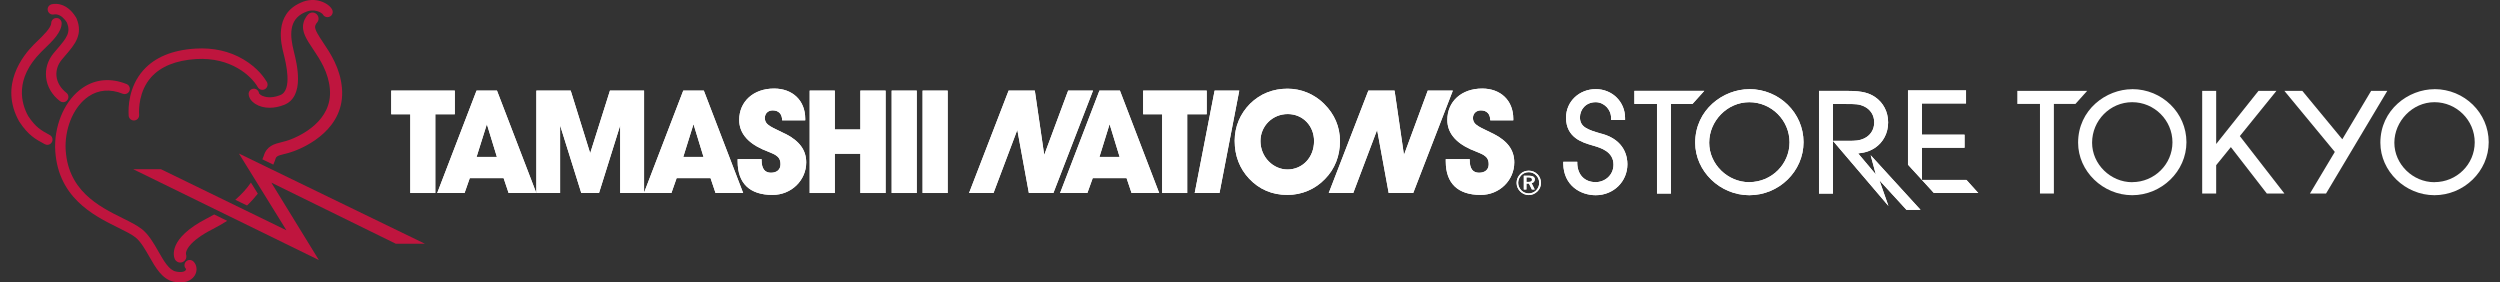 <?xml version="1.0" encoding="UTF-8"?><svg id="a" xmlns="http://www.w3.org/2000/svg" viewBox="0 0 354 40"><rect x="0" y="0" width="354" height="40" fill="#333333" stroke="none"/><defs><style>.b{fill:#fff;}.c{fill:#bf153e;}</style></defs><g><g><path class="c" d="M36.68,13.21c-.05-.39-.4-.68-.79-.65-.41,.03-.71,.39-.68,.8,.04,.51,.39,1.01,.97,1.37,.56,.35,1.26,.53,2.01,.53,.66,0,1.35-.14,2.04-.41,2.98-1.18,1.81-5.84,1.37-7.6-.54-2.15-.77-4.48,1.55-5.5h.02c1.29-.64,2.37,.04,2.54,.28,.19,.36,.62,.5,.99,.32,.37-.18,.52-.63,.33-.99-.42-.86-2.39-1.97-4.49-.96-3.77,1.67-2.73,5.84-2.38,7.21,.32,1.28,1.29,5.16-.48,5.86-1.32,.52-2.19,.25-2.51,.11-.33-.15-.47-.32-.49-.37Z"/><path class="c" d="M18.22,16.37c.02,.39,.35,.69,.74,.69,.02,0,.03,0,.05,0,.41-.03,.72-.38,.69-.79-.05-.75-.06-3.34,1.69-5.32,1.37-1.54,3.52-2.41,6.39-2.59,4.9-.29,7.8,2.37,8.73,3.99,.2,.35,.66,.48,1.01,.27,.35-.2,.48-.66,.27-1.01-.33-.56-1.3-2.01-3.32-3.2-1.98-1.17-4.26-1.68-6.78-1.53-3.28,.2-5.77,1.23-7.41,3.08-2.07,2.34-2.13,5.25-2.06,6.39Z"/><path class="c" d="M26.33,37.04c-.28,.3-.28,.76,.02,1.04,0,.02,.01,.1-.06,.19-.16,.2-.62,.35-1.41,.17-.95-.21-1.69-1.49-2.46-2.85-.66-1.15-1.34-2.35-2.3-3.12-.68-.54-1.63-1.02-2.74-1.57-3.36-1.66-7.96-3.94-8.1-10.14,0-2.97,1.28-5.76,3.25-7.1,1.41-.96,3.08-1.09,4.84-.39,.38,.15,.81-.03,.96-.41,.15-.38-.03-.81-.41-.96-2.24-.89-4.39-.71-6.22,.54-2.37,1.61-3.9,4.87-3.9,8.34,.15,7.11,5.43,9.73,8.92,11.45,1.03,.51,1.92,.95,2.47,1.39,.74,.6,1.35,1.67,1.94,2.7,.9,1.58,1.83,3.2,3.42,3.56,.37,.08,.69,.12,.98,.12,1.39,0,1.95-.8,2.1-1.09,.34-.64,.24-1.42-.25-1.89-.3-.28-.77-.28-1.05,.02Z"/><path class="c" d="M7.06,19.12h-.02c-1.24-.68-1.99-1.09-3.05-2.69-.97-1.75-1.99-5.24,1.86-9.09,.15-.15,.31-.3,.47-.46,1.12-1.08,2.39-2.31,2.41-3.58,0-.41-.32-.75-.73-.75h-.01c-.4,0-.73,.32-.74,.73-.01,.66-1.18,1.79-1.96,2.54-.17,.17-.34,.33-.49,.48C3.23,7.87-.13,12.08,2.7,17.17c0,.02,.02,.03,.03,.05,1.27,1.94,2.3,2.49,3.6,3.19h.02c.11,.07,.23,.1,.35,.1,.26,0,.52-.14,.65-.39,.19-.36,.06-.81-.3-1Z"/><path class="c" d="M7.7,2.04s.91-.23,1.78,1.17c.56,1.37-.03,2.15-1.31,3.64-.19,.22-.38,.44-.57,.67-.83,1-1.21,2.23-1.07,3.46,.14,1.29,.84,2.48,1.96,3.34,.13,.1,.29,.15,.45,.15,.22,0,.44-.1,.59-.29,.25-.32,.19-.79-.13-1.04-.8-.62-1.3-1.45-1.4-2.33-.09-.83,.17-1.66,.74-2.35,.19-.23,.37-.44,.55-.65,1.3-1.51,2.52-2.93,1.53-5.24-.01-.03-.03-.06-.05-.09C9.29,.04,7.35,.59,7.27,.62c-.39,.12-.61,.53-.49,.92,.12,.39,.53,.61,.92,.49Z"/><path class="c" d="M36.51,27.43l-.98-1.58c-.53,.78-1.24,1.6-2.21,2.44l1.66,.81c.6-.57,1.1-1.13,1.52-1.67Z"/><path class="c" d="M44.64,3.67v-.04c.05-.17,.17-.34,.22-.39,.33-.34,.33-.87,0-1.21-.34-.34-.88-.34-1.22,0-.09,.09-.52,.55-.67,1.23-.31,1.22,.47,2.37,1.36,3.7,.97,1.45,2.17,3.25,2.38,5.64,.4,4.54-4.22,6.64-5.65,7.18-.44,.16-.83,.26-1.22,.36-.98,.24-2.09,.52-2.5,1.95-.06,.15-.13,.31-.19,.47l1.55,.75c.08-.21,.16-.41,.24-.59,.02-.04,.03-.08,.04-.12,.12-.45,.25-.54,1.27-.79,.41-.1,.88-.22,1.41-.42,1.71-.64,7.27-3.19,6.76-8.94-.25-2.83-1.65-4.92-2.67-6.44-.64-.96-1.24-1.86-1.12-2.34Z"/><path class="c" d="M29.35,30.9c-5.7,2.92-4.73,5.49-4.6,5.77,.11,.27,.52,.67,1.11,.44,.24-.09,.68-.48,.48-1.1-.11-.4,.36-1.83,3.8-3.58,.74-.38,1.42-.77,2.03-1.16l-1.84-.9c-.31,.18-.64,.35-.98,.53Z"/><polygon class="c" points="60.16 34.51 33.83 21.74 40.56 32.61 22.79 23.96 18.86 23.96 45.15 36.82 38.42 25.86 56.04 34.51 60.16 34.51"/></g><g><polygon class="b" points="64.4 12.83 55.4 12.83 55.4 16.18 58.1 16.18 58.1 27.33 61.64 27.33 61.64 16.18 64.4 16.18 64.4 12.83"/><path class="b" d="M67.48,12.83l-5.57,14.5h3.87l.74-2.11h4.79l.71,2.11h3.92l-5.57-14.5h-2.89Zm0,9.39l1.46-4.64,1.42,4.64h-2.88Z"/><path class="b" d="M96.75,12.83l-5.55,14.45V12.83h-4.83l-2.8,8.87-2.76-8.87h-4.86v14.5h3.36v-9.58l3,9.58h2.51l3-9.58v9.58h7.25l.74-2.11h4.8l.71,2.11h3.91l-5.57-14.5h-2.9Zm0,9.39l1.45-4.64,1.42,4.64h-2.88Z"/><path class="b" d="M111.21,18.96c-1.86-.96-2.91-1.18-2.91-2.26,0-.63,.46-1.07,1.11-1.07,.84,0,1.34,.5,1.34,1.41h3.27v-.23c0-2.59-1.8-4.27-4.41-4.27-2.94,0-4.94,1.85-4.94,4.44,0,1.76,1.1,3.16,3.27,4.15,1.58,.7,2.58,.81,2.58,2.13,0,.75-.51,1.2-1.36,1.2s-1.32-.57-1.32-1.76v-.17h-3.39v.33c0,3.09,1.7,4.74,4.94,4.74,2.69,0,4.77-2.09,4.77-4.6,0-1.75-.96-3.03-2.94-4.05Z"/><polygon class="b" points="121.83 18.33 118.21 18.33 118.21 12.83 114.65 12.83 114.65 27.33 118.21 27.33 118.21 21.77 121.83 21.77 121.83 27.33 125.4 27.33 125.4 12.83 121.83 12.83 121.83 18.33"/><rect class="b" x="126.26" y="12.83" width="3.55" height="14.5"/><rect class="b" x="130.64" y="12.83" width="3.55" height="14.5"/><polygon class="b" points="151.25 12.83 147.86 21.94 146.53 12.83 142.82 12.83 137.22 27.33 140.68 27.33 144.05 18.39 145.69 27.33 149.16 27.33 154.77 12.83 151.25 12.83"/><path class="b" d="M155.68,12.83l-5.57,14.5h3.86l.76-2.11h4.79l.71,2.11h3.91l-5.56-14.5h-2.9Zm0,9.39l1.44-4.64,1.42,4.64h-2.87Z"/><polygon class="b" points="170.87 12.83 161.87 12.83 161.87 16.18 164.56 16.18 164.56 27.33 168.11 27.33 168.11 16.18 170.87 16.18 170.87 12.83"/><polygon class="b" points="171.99 12.83 169.17 27.33 172.68 27.33 175.48 12.83 171.99 12.83"/><path class="b" d="M187.5,14.71c-1.41-1.39-3.25-2.15-5.18-2.15-2.06,0-3.86,.71-5.3,2.12-1.41,1.42-2.19,3.24-2.19,5.25,0,2.13,.69,3.92,2.06,5.38,1.44,1.52,3.26,2.29,5.41,2.29,2.02,0,3.93-.8,5.33-2.27,1.38-1.4,2.11-3.27,2.11-5.34s-.77-3.83-2.24-5.27Zm-5.2,9.29c-2.01,0-3.82-1.75-3.82-4.03,0-2.12,1.7-3.82,3.86-3.82s3.73,1.69,3.73,3.82c0,2.37-1.68,4.03-3.76,4.03Z"/><polygon class="b" points="202.17 12.83 198.8 21.94 197.47 12.83 193.76 12.83 188.15 27.33 191.62 27.33 195 18.39 196.64 27.33 200.11 27.33 205.72 12.83 202.17 12.83"/><path class="b" d="M211.49,18.96c-1.85-.96-2.92-1.18-2.92-2.26,0-.63,.47-1.07,1.12-1.07,.84,0,1.33,.5,1.33,1.41h3.26v-.23c0-2.59-1.8-4.27-4.4-4.27-2.95,0-4.94,1.85-4.94,4.44,0,1.76,1.1,3.16,3.27,4.15,1.58,.7,2.59,.81,2.59,2.13,0,.75-.51,1.2-1.37,1.2s-1.32-.57-1.32-1.76v-.17h-3.39v.33c0,3.09,1.71,4.74,4.94,4.74,2.69,0,4.76-2.09,4.76-4.6,0-1.75-.95-3.03-2.94-4.05Z"/><g><path class="b" d="M217.33,25.41c0-.35-.28-.53-.83-.53h-.73v1.95h.37v-.84h.36l.41,.84h.4l-.44-.9c.29-.05,.45-.24,.45-.52Zm-.88,.35h-.31v-.65h.3c.35,0,.49,.11,.49,.34s-.15,.31-.49,.31Z"/><path class="b" d="M217.7,24.67c-.33-.33-.77-.5-1.23-.5s-.88,.16-1.2,.48c-.34,.35-.52,.79-.52,1.24s.17,.88,.5,1.21c.33,.33,.76,.52,1.22,.52s.89-.18,1.23-.52c.33-.32,.5-.74,.5-1.21s-.18-.89-.49-1.22Zm-.17,2.28c-.3,.29-.67,.44-1.08,.44-.38,0-.76-.16-1.05-.45-.27-.3-.43-.66-.43-1.05s.16-.78,.45-1.08c.27-.27,.65-.43,1.04-.43s.79,.15,1.06,.45c.28,.28,.43,.66,.43,1.07s-.16,.77-.43,1.05Z"/></g><path class="b" d="M226.82,18.95l-.1-.03c-1.92-.55-3-.93-3-2.31,0-1.04,.78-2.14,2.23-2.14,1.18,0,2.18,1.02,2.18,2.23v.29h1.98v-.29c0-2.29-1.82-4.08-4.15-4.08s-4.21,1.74-4.21,4.04c0,2.84,2.35,3.52,3.61,3.89l.34,.1c.97,.29,2.77,.82,2.77,2.66,0,1.55-1.28,2.48-2.52,2.48-1.54,0-2.54-1-2.61-2.6v-.28h-1.98v.3c.06,3.04,2.42,4.43,4.59,4.43,2.52,0,4.49-1.92,4.49-4.39,0-1-.35-3.42-3.62-4.31Z"/><polygon class="b" points="241.32 12.87 231.43 12.87 231.43 14.72 234.63 14.72 234.63 27.4 236.61 27.4 236.61 14.72 239.65 14.72 241.32 12.87"/><path class="b" d="M247.7,12.63c-3.68,0-7.66,2.9-7.66,7.58,0,4.03,3.51,7.43,7.66,7.43,4.23,0,7.68-3.37,7.68-7.51s-3.44-7.51-7.68-7.51Zm0,13.17c-3.08,0-5.68-2.56-5.68-5.59s2.55-5.74,5.68-5.74,5.7,2.55,5.7,5.68c0,3.11-2.56,5.64-5.7,5.64Z"/><path class="b" d="M264.89,22l.73,2.7-2.51-2.98c1.14-.12,1.81-.41,2.39-.79,1.18-.8,1.86-2.11,1.86-3.6,0-1.49-.68-2.8-1.86-3.6-.78-.52-1.72-.86-3.76-.86h-4.17v14.53h1.98v-7.46h0v-5.22h1.72c1.49,0,1.93,0,2.67,.33,.92,.43,1.45,1.26,1.45,2.28s-.53,1.85-1.45,2.28c-.67,.3-1.12,.33-2.34,.33h-2.05l7.85,9.21-1.28-3.63,3.84,4.19h1.99l-7.04-7.71Z"/><polygon class="b" points="272.15 25.48 272.15 20.92 278.18 20.92 278.18 19.07 272.15 19.07 272.15 14.64 278.39 14.64 278.39 12.8 270.17 12.8 270.17 23.32 272.15 25.48 272.15 25.48 273.84 27.33 280.12 27.33 278.45 25.48 272.15 25.48"/></g></g><polygon class="b" points="64.4 12.83 55.4 12.83 55.4 16.18 58.1 16.18 58.1 27.33 61.64 27.33 61.64 16.18 64.4 16.18 64.4 12.83"/><path class="b" d="M67.48,12.83l-5.57,14.5h3.87l.74-2.11h4.79l.71,2.11h3.92l-5.57-14.5h-2.89Zm0,9.39l1.46-4.64,1.42,4.64h-2.88Z"/><path class="b" d="M96.75,12.83l-5.55,14.45V12.83h-4.83l-2.8,8.87-2.76-8.87h-4.86v14.5h3.36v-9.58l3,9.58h2.51l3-9.58v9.58h7.25l.74-2.11h4.8l.71,2.11h3.91l-5.57-14.5h-2.9Zm0,9.39l1.45-4.64,1.42,4.64h-2.88Z"/><path class="b" d="M111.21,18.96c-1.86-.96-2.91-1.18-2.91-2.26,0-.63,.46-1.07,1.11-1.07,.84,0,1.34,.5,1.34,1.41h3.27v-.23c0-2.59-1.8-4.27-4.41-4.27-2.94,0-4.94,1.85-4.94,4.44,0,1.76,1.1,3.16,3.27,4.15,1.58,.7,2.58,.81,2.58,2.13,0,.75-.51,1.2-1.36,1.2s-1.32-.57-1.32-1.76v-.17h-3.39v.33c0,3.09,1.7,4.74,4.94,4.74,2.69,0,4.77-2.09,4.77-4.6,0-1.75-.96-3.03-2.94-4.05Z"/><polygon class="b" points="121.83 18.34 118.21 18.34 118.21 12.83 114.65 12.83 114.65 27.33 118.21 27.33 118.21 21.77 121.83 21.77 121.83 27.33 125.4 27.33 125.4 12.83 121.83 12.83 121.83 18.34"/><rect class="b" x="126.26" y="12.83" width="3.55" height="14.5"/><rect class="b" x="130.64" y="12.83" width="3.55" height="14.5"/><polygon class="b" points="151.25 12.83 147.86 21.94 146.53 12.83 142.82 12.83 137.22 27.33 140.68 27.33 144.05 18.39 145.69 27.33 149.16 27.33 154.77 12.83 151.25 12.83"/><path class="b" d="M155.68,12.83l-5.57,14.5h3.86l.76-2.11h4.79l.71,2.11h3.91l-5.56-14.5h-2.9Zm0,9.39l1.44-4.64,1.42,4.64h-2.87Z"/><polygon class="b" points="170.87 12.83 161.87 12.83 161.87 16.18 164.56 16.18 164.56 27.33 168.11 27.33 168.11 16.18 170.87 16.18 170.87 12.83"/><polygon class="b" points="171.99 12.83 169.17 27.33 172.68 27.33 175.48 12.83 171.99 12.83"/><path class="b" d="M187.5,14.71c-1.41-1.39-3.25-2.15-5.18-2.15-2.06,0-3.86,.71-5.3,2.12-1.41,1.42-2.19,3.24-2.19,5.25,0,2.13,.69,3.92,2.06,5.38,1.44,1.52,3.26,2.29,5.41,2.29,2.02,0,3.93-.8,5.33-2.27,1.38-1.4,2.11-3.27,2.11-5.34,0-1.98-.77-3.83-2.24-5.27Zm-5.2,9.29c-2.01,0-3.82-1.75-3.82-4.03,0-2.12,1.7-3.82,3.86-3.82s3.73,1.69,3.73,3.82c0,2.37-1.68,4.03-3.76,4.03Z"/><polygon class="b" points="202.17 12.83 198.8 21.94 197.47 12.83 193.76 12.83 188.15 27.33 191.62 27.33 195 18.39 196.64 27.33 200.11 27.33 205.72 12.83 202.17 12.83"/><path class="b" d="M211.49,18.96c-1.85-.96-2.92-1.18-2.92-2.26,0-.63,.47-1.07,1.12-1.07,.84,0,1.33,.5,1.33,1.41h3.26v-.23c0-2.59-1.8-4.27-4.4-4.27-2.95,0-4.94,1.85-4.94,4.44,0,1.76,1.1,3.16,3.27,4.15,1.58,.7,2.59,.81,2.59,2.13,0,.75-.51,1.2-1.37,1.2s-1.32-.57-1.32-1.76v-.17h-3.39v.33c0,3.09,1.71,4.74,4.94,4.74,2.69,0,4.76-2.09,4.76-4.6,0-1.75-.95-3.03-2.94-4.05Z"/><g><path class="b" d="M217.33,25.41c0-.35-.28-.53-.83-.53h-.73v1.95h.37v-.84h.36l.41,.84h.4l-.44-.9c.29-.05,.45-.24,.45-.52Zm-.88,.35h-.31v-.65h.3c.35,0,.49,.11,.49,.34s-.15,.31-.49,.31Z"/><path class="b" d="M217.7,24.67c-.33-.33-.77-.5-1.23-.5s-.88,.16-1.2,.48c-.34,.35-.52,.79-.52,1.24s.17,.88,.5,1.21c.33,.33,.76,.52,1.22,.52s.89-.18,1.23-.52c.33-.32,.5-.74,.5-1.21s-.18-.89-.49-1.22Zm-.17,2.28c-.3,.29-.67,.44-1.08,.44-.38,0-.76-.16-1.05-.45-.27-.3-.43-.66-.43-1.05s.16-.78,.45-1.08c.27-.27,.65-.43,1.04-.43s.79,.15,1.06,.45c.28,.28,.43,.66,.43,1.07s-.16,.77-.43,1.05Z"/></g><path class="b" d="M226.82,18.95l-.1-.03c-1.92-.55-3-.93-3-2.31,0-1.04,.78-2.14,2.23-2.14,1.18,0,2.18,1.02,2.18,2.23v.29h1.98v-.29c0-2.29-1.82-4.08-4.15-4.08s-4.21,1.74-4.21,4.04c0,2.84,2.35,3.52,3.61,3.89l.34,.1c.97,.29,2.77,.82,2.77,2.66,0,1.55-1.28,2.48-2.52,2.48-1.54,0-2.54-1-2.61-2.6v-.28h-1.98v.3c.06,3.04,2.42,4.43,4.59,4.43,2.52,0,4.49-1.92,4.49-4.39,0-1-.35-3.42-3.62-4.31Z"/><polygon class="b" points="241.32 12.87 231.43 12.87 231.43 14.72 234.63 14.72 234.63 27.4 236.61 27.4 236.61 14.72 239.65 14.72 241.32 12.87"/><path class="b" d="M247.7,12.63c-3.68,0-7.66,2.9-7.66,7.58,0,4.03,3.51,7.43,7.66,7.43s7.68-3.37,7.68-7.51-3.44-7.51-7.68-7.51Zm0,13.17c-3.08,0-5.68-2.56-5.68-5.59,0-3.16,2.55-5.74,5.68-5.74s5.7,2.55,5.7,5.68c0,3.11-2.56,5.64-5.7,5.64Z"/><g><polygon class="b" points="319.8 12.87 313.81 20.39 313.81 12.87 311.83 12.87 311.83 27.4 313.81 27.4 313.81 23.39 315.89 20.83 320.98 27.4 323.47 27.4 317.16 19.27 322.34 12.87 319.8 12.87"/><path class="b" d="M344.72,12.63c-3.68,0-7.66,2.9-7.66,7.58,0,4.03,3.51,7.43,7.66,7.43s7.68-3.37,7.68-7.51-3.44-7.51-7.68-7.51Zm0,13.17c-3.08,0-5.68-2.56-5.68-5.59s2.55-5.74,5.68-5.74,5.7,2.55,5.7,5.68-2.56,5.64-5.7,5.64Z"/><polygon class="b" points="335.75 12.87 331.67 19.72 326.01 12.87 323.47 12.87 330.61 21.51 327.09 27.4 329.37 27.4 338.04 12.87 335.75 12.87"/><polygon class="b" points="295.54 12.87 285.65 12.87 285.65 14.72 288.86 14.72 288.86 27.4 290.83 27.4 290.83 14.72 293.88 14.72 295.54 12.87"/><path class="b" d="M301.92,12.63c-3.68,0-7.66,2.9-7.66,7.58,0,4.03,3.51,7.43,7.66,7.43s7.68-3.37,7.68-7.51-3.44-7.51-7.68-7.51Zm0,13.17c-3.08,0-5.68-2.56-5.68-5.59,0-3.16,2.55-5.74,5.68-5.74s5.7,2.55,5.7,5.68c0,3.11-2.56,5.64-5.7,5.64Z"/></g><path class="b" d="M264.89,22.01l.73,2.7-2.51-2.98c1.14-.12,1.81-.41,2.39-.79,1.18-.8,1.86-2.11,1.86-3.6s-.68-2.8-1.86-3.6c-.78-.52-1.72-.86-3.76-.86h-4.17v14.53h1.98v-7.46h0v-5.22h1.72c1.49,0,1.93,0,2.67,.33,.92,.43,1.45,1.26,1.45,2.28s-.53,1.85-1.45,2.28c-.67,.3-1.12,.33-2.34,.33h-2.05l7.85,9.21-1.28-3.63,3.84,4.19h1.99l-7.04-7.71Z"/><polygon class="b" points="272.15 25.48 272.15 20.92 278.18 20.92 278.18 19.07 272.15 19.07 272.15 14.65 278.39 14.65 278.39 12.8 270.17 12.8 270.17 23.32 272.15 25.48 272.15 25.48 273.84 27.33 280.12 27.33 278.45 25.48 272.15 25.48"/></svg>